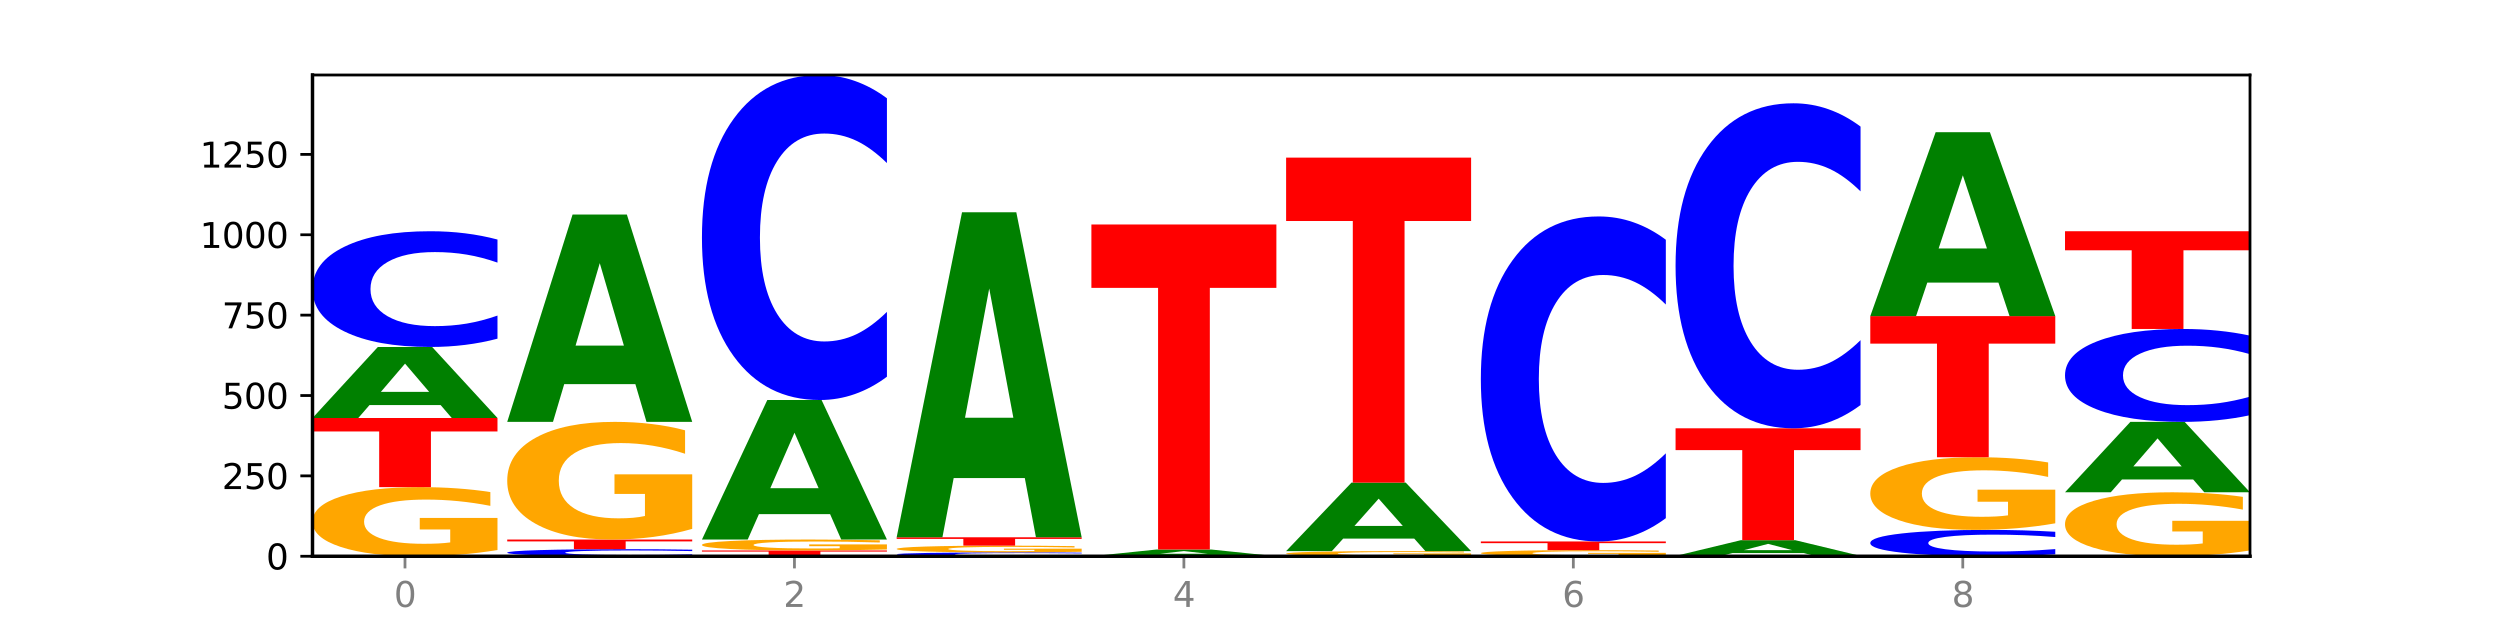 <?xml version="1.0" encoding="utf-8" standalone="no"?>
<!DOCTYPE svg PUBLIC "-//W3C//DTD SVG 1.1//EN"
  "http://www.w3.org/Graphics/SVG/1.1/DTD/svg11.dtd">
<svg xmlns:xlink="http://www.w3.org/1999/xlink" width="720pt" height="180pt" viewBox="0 0 720 180" xmlns="http://www.w3.org/2000/svg" version="1.1">
 <defs>
  <style type="text/css">*{stroke-linejoin: round; stroke-linecap: butt}</style>
 </defs>
 <g id="figure_1">
  <g id="patch_1">
   <path d="M 0 180 
L 720 180 
L 720 0 
L 0 0 
z
" style="fill: #ffffff"/>
  </g>
  <g id="axes_1">
   <g id="patch_2">
    <path d="M 90 160.2 
L 648 160.2 
L 648 21.6 
L 90 21.6 
z
" style="fill: #ffffff"/>
   </g>
   <g id="line2d_1">
    <path d="M 90 160.2 
L 648 160.2 
" clip-path="url(#p6172c47112)" style="fill: none; stroke: #000000; stroke-width: 0.5; stroke-linecap: square"/>
   </g>
   <g id="patch_3">
    <path d="M 143.276 158.399 
Q 137.903 159.299 132.124 159.752 
Q 126.345 160.2 120.184 160.2 
Q 106.262 160.2 98.131 157.519 
Q 90 154.838 90 150.253 
Q 90 145.615 98.274 142.955 
Q 106.561 140.294 120.972 140.294 
Q 126.525 140.294 131.611 140.656 
Q 136.709 141.014 141.223 141.721 
L 141.223 145.689 
Q 136.566 144.78 131.957 144.332 
Q 127.348 143.88 122.716 143.88 
Q 114.143 143.88 109.498 145.533 
Q 104.853 147.182 104.853 150.253 
Q 104.853 153.296 109.331 154.957 
Q 113.808 156.614 122.047 156.614 
Q 124.292 156.614 126.214 156.52 
Q 128.136 156.421 129.665 156.216 
L 129.665 152.49 
L 120.889 152.49 
L 120.889 149.172 
L 143.276 149.172 
L 143.276 158.399 
z
" clip-path="url(#p6172c47112)" style="fill: #ffa600"/>
   </g>
   <g id="patch_4">
    <path d="M 90 120.388 
L 143.276 120.388 
L 143.276 124.271 
L 124.109 124.271 
L 124.109 140.294 
L 109.204 140.294 
L 109.204 124.271 
L 90 124.271 
L 90 120.388 
z
" clip-path="url(#p6172c47112)" style="fill: #ff0000"/>
   </g>
   <g id="patch_5">
    <path d="M 126.905 116.661 
L 106.415 116.661 
L 103.18 120.388 
L 90 120.388 
L 108.823 99.927 
L 124.454 99.927 
L 143.276 120.388 
L 130.107 120.388 
L 126.905 116.661 
z
M 109.683 112.863 
L 123.604 112.863 
L 116.655 104.724 
L 109.683 112.863 
z
" clip-path="url(#p6172c47112)" style="fill: #008000"/>
   </g>
   <g id="patch_6">
    <path d="M 143.276 97.538 
Q 138.82 98.722 134.001 99.321 
Q 129.182 99.927 123.934 99.927 
Q 108.282 99.927 99.141 95.438 
Q 90 90.949 90 83.272 
Q 90 75.568 99.141 71.085 
Q 108.282 66.596 123.934 66.596 
Q 129.182 66.596 134.001 67.202 
Q 138.82 67.801 143.276 68.986 
L 143.276 75.63 
Q 138.78 74.06 134.417 73.33 
Q 130.055 72.6 125.236 72.6 
Q 116.591 72.6 111.638 75.444 
Q 106.698 78.28 106.698 83.272 
Q 106.698 88.243 111.638 91.087 
Q 116.591 93.923 125.236 93.923 
Q 130.055 93.923 134.417 93.193 
Q 138.78 92.457 143.276 90.887 
L 143.276 97.538 
z
" clip-path="url(#p6172c47112)" style="fill: #0000ff"/>
   </g>
   <g id="patch_7">
    <path d="M 199.357 160.054 
Q 194.9 160.126 190.081 160.163 
Q 185.263 160.2 180.014 160.2 
Q 164.363 160.2 155.222 159.926 
Q 146.08 159.651 146.08 159.182 
Q 146.08 158.711 155.222 158.437 
Q 164.363 158.163 180.014 158.163 
Q 185.263 158.163 190.081 158.2 
Q 194.9 158.237 199.357 158.309 
L 199.357 158.715 
Q 194.86 158.619 190.498 158.575 
Q 186.135 158.53 181.316 158.53 
Q 172.672 158.53 167.718 158.704 
Q 162.779 158.877 162.779 159.182 
Q 162.779 159.486 167.718 159.66 
Q 172.672 159.833 181.316 159.833 
Q 186.135 159.833 190.498 159.789 
Q 194.86 159.743 199.357 159.648 
L 199.357 160.054 
z
" clip-path="url(#p6172c47112)" style="fill: #0000ff"/>
   </g>
   <g id="patch_8">
    <path d="M 146.08 155.386 
L 199.357 155.386 
L 199.357 155.927 
L 180.19 155.927 
L 180.19 158.163 
L 165.285 158.163 
L 165.285 155.927 
L 146.08 155.927 
L 146.08 155.386 
z
" clip-path="url(#p6172c47112)" style="fill: #ff0000"/>
   </g>
   <g id="patch_9">
    <path d="M 199.357 152.32 
Q 193.984 153.853 188.205 154.623 
Q 182.426 155.386 176.265 155.386 
Q 162.343 155.386 154.212 150.822 
Q 146.08 146.258 146.08 138.453 
Q 146.08 130.557 154.355 126.028 
Q 162.641 121.499 177.053 121.499 
Q 182.605 121.499 187.691 122.115 
Q 192.79 122.724 197.303 123.928 
L 197.303 130.683 
Q 192.646 129.136 188.038 128.373 
Q 183.429 127.603 178.796 127.603 
Q 170.223 127.603 165.578 130.417 
Q 160.934 133.224 160.934 138.453 
Q 160.934 143.633 165.411 146.461 
Q 169.889 149.282 178.127 149.282 
Q 180.372 149.282 182.294 149.121 
Q 184.217 148.953 185.745 148.603 
L 185.745 142.261 
L 176.969 142.261 
L 176.969 136.612 
L 199.357 136.612 
L 199.357 152.32 
z
" clip-path="url(#p6172c47112)" style="fill: #ffa600"/>
   </g>
   <g id="patch_10">
    <path d="M 182.985 110.621 
L 162.496 110.621 
L 159.261 121.499 
L 146.08 121.499 
L 164.903 61.782 
L 180.534 61.782 
L 199.357 121.499 
L 186.187 121.499 
L 182.985 110.621 
z
M 165.764 99.537 
L 179.684 99.537 
L 172.735 75.783 
L 165.764 99.537 
z
" clip-path="url(#p6172c47112)" style="fill: #008000"/>
   </g>
   <g id="patch_11">
    <path d="M 202.161 158.533 
L 255.437 158.533 
L 255.437 158.858 
L 236.27 158.858 
L 236.27 160.2 
L 221.365 160.2 
L 221.365 158.858 
L 202.161 158.858 
L 202.161 158.533 
z
" clip-path="url(#p6172c47112)" style="fill: #ff0000"/>
   </g>
   <g id="patch_12">
    <path d="M 255.437 158.249 
Q 250.064 158.391 244.285 158.463 
Q 238.506 158.533 232.345 158.533 
Q 218.423 158.533 210.292 158.109 
Q 202.161 157.686 202.161 156.96 
Q 202.161 156.227 210.435 155.806 
Q 218.722 155.386 233.133 155.386 
Q 238.685 155.386 243.772 155.443 
Q 248.87 155.499 253.384 155.611 
L 253.384 156.239 
Q 248.727 156.095 244.118 156.024 
Q 239.509 155.953 234.876 155.953 
Q 226.304 155.953 221.659 156.214 
Q 217.014 156.475 217.014 156.96 
Q 217.014 157.442 221.492 157.704 
Q 225.969 157.966 234.208 157.966 
Q 236.453 157.966 238.375 157.951 
Q 240.297 157.936 241.826 157.903 
L 241.826 157.314 
L 233.05 157.314 
L 233.05 156.789 
L 255.437 156.789 
L 255.437 158.249 
z
" clip-path="url(#p6172c47112)" style="fill: #ffa600"/>
   </g>
   <g id="patch_13">
    <path d="M 239.065 148.066 
L 218.576 148.066 
L 215.341 155.386 
L 202.161 155.386 
L 220.983 115.204 
L 236.615 115.204 
L 255.437 155.386 
L 242.268 155.386 
L 239.065 148.066 
z
M 221.844 140.608 
L 235.765 140.608 
L 228.815 124.625 
L 221.844 140.608 
z
" clip-path="url(#p6172c47112)" style="fill: #008000"/>
   </g>
   <g id="patch_14">
    <path d="M 255.437 108.494 
Q 250.981 111.82 246.162 113.502 
Q 241.343 115.204 236.094 115.204 
Q 220.443 115.204 211.302 102.597 
Q 202.161 89.99 202.161 68.431 
Q 202.161 46.794 211.302 34.207 
Q 220.443 21.6 236.094 21.6 
Q 241.343 21.6 246.162 23.302 
Q 250.981 24.984 255.437 28.309 
L 255.437 46.968 
Q 250.94 42.56 246.578 40.51 
Q 242.215 38.461 237.397 38.461 
Q 228.752 38.461 223.799 46.446 
Q 218.859 54.413 218.859 68.431 
Q 218.859 82.391 223.799 90.377 
Q 228.752 98.343 237.397 98.343 
Q 242.215 98.343 246.578 96.293 
Q 250.94 94.224 255.437 89.816 
L 255.437 108.494 
z
" clip-path="url(#p6172c47112)" style="fill: #0000ff"/>
   </g>
   <g id="patch_15">
    <path d="M 311.518 160.12 
Q 307.061 160.16 302.242 160.18 
Q 297.423 160.2 292.175 160.2 
Q 276.524 160.2 267.382 160.05 
Q 258.241 159.901 258.241 159.645 
Q 258.241 159.388 267.382 159.239 
Q 276.524 159.089 292.175 159.089 
Q 297.423 159.089 302.242 159.109 
Q 307.061 159.129 311.518 159.169 
L 311.518 159.39 
Q 307.021 159.338 302.658 159.313 
Q 298.296 159.289 293.477 159.289 
Q 284.832 159.289 279.879 159.384 
Q 274.94 159.478 274.94 159.645 
Q 274.94 159.811 279.879 159.905 
Q 284.832 160 293.477 160 
Q 298.296 160 302.658 159.976 
Q 307.021 159.951 311.518 159.899 
L 311.518 160.12 
z
" clip-path="url(#p6172c47112)" style="fill: #0000ff"/>
   </g>
   <g id="patch_16">
    <path d="M 311.518 158.913 
Q 306.145 159.001 300.366 159.045 
Q 294.587 159.089 288.426 159.089 
Q 274.504 159.089 266.372 158.827 
Q 258.241 158.565 258.241 158.117 
Q 258.241 157.664 266.516 157.405 
Q 274.802 157.145 289.214 157.145 
Q 294.766 157.145 299.852 157.18 
Q 304.951 157.215 309.464 157.284 
L 309.464 157.672 
Q 304.807 157.583 300.198 157.539 
Q 295.59 157.495 290.957 157.495 
Q 282.384 157.495 277.739 157.656 
Q 273.095 157.817 273.095 158.117 
Q 273.095 158.415 277.572 158.577 
Q 282.05 158.739 290.288 158.739 
Q 292.533 158.739 294.455 158.73 
Q 296.378 158.72 297.906 158.7 
L 297.906 158.336 
L 289.13 158.336 
L 289.13 158.012 
L 311.518 158.012 
L 311.518 158.913 
z
" clip-path="url(#p6172c47112)" style="fill: #ffa600"/>
   </g>
   <g id="patch_17">
    <path d="M 258.241 154.737 
L 311.518 154.737 
L 311.518 155.207 
L 292.35 155.207 
L 292.35 157.145 
L 277.445 157.145 
L 277.445 155.207 
L 258.241 155.207 
L 258.241 154.737 
z
" clip-path="url(#p6172c47112)" style="fill: #ff0000"/>
   </g>
   <g id="patch_18">
    <path d="M 295.146 137.686 
L 274.657 137.686 
L 271.421 154.737 
L 258.241 154.737 
L 277.064 61.134 
L 292.695 61.134 
L 311.518 154.737 
L 298.348 154.737 
L 295.146 137.686 
z
M 277.924 120.313 
L 291.845 120.313 
L 284.896 83.08 
L 277.924 120.313 
z
" clip-path="url(#p6172c47112)" style="fill: #008000"/>
   </g>
   <g id="patch_19">
    <path d="M 351.226 159.846 
L 330.737 159.846 
L 327.502 160.2 
L 314.322 160.2 
L 333.144 158.256 
L 348.775 158.256 
L 367.598 160.2 
L 354.429 160.2 
L 351.226 159.846 
z
M 334.005 159.485 
L 347.926 159.485 
L 340.976 158.712 
L 334.005 159.485 
z
" clip-path="url(#p6172c47112)" style="fill: #008000"/>
   </g>
   <g id="patch_20">
    <path d="M 314.322 64.652 
L 367.598 64.652 
L 367.598 82.907 
L 348.431 82.907 
L 348.431 158.256 
L 333.526 158.256 
L 333.526 82.907 
L 314.322 82.907 
L 314.322 64.652 
z
" clip-path="url(#p6172c47112)" style="fill: #ff0000"/>
   </g>
   <g id="patch_21">
    <path d="M 423.678 160.066 
Q 418.305 160.133 412.526 160.167 
Q 406.747 160.2 400.586 160.2 
Q 386.664 160.2 378.533 160 
Q 370.402 159.801 370.402 159.46 
Q 370.402 159.115 378.676 158.917 
Q 386.963 158.719 401.374 158.719 
Q 406.927 158.719 412.013 158.746 
Q 417.111 158.772 421.625 158.825 
L 421.625 159.12 
Q 416.968 159.052 412.359 159.019 
Q 407.75 158.985 403.118 158.985 
Q 394.545 158.985 389.9 159.108 
Q 385.255 159.231 385.255 159.46 
Q 385.255 159.686 389.733 159.81 
Q 394.21 159.933 402.449 159.933 
Q 404.694 159.933 406.616 159.926 
Q 408.538 159.919 410.067 159.903 
L 410.067 159.626 
L 401.291 159.626 
L 401.291 159.379 
L 423.678 159.379 
L 423.678 160.066 
z
" clip-path="url(#p6172c47112)" style="fill: #ffa600"/>
   </g>
   <g id="patch_22">
    <path d="M 407.307 155.126 
L 386.817 155.126 
L 383.582 158.719 
L 370.402 158.719 
L 389.225 138.998 
L 404.856 138.998 
L 423.678 158.719 
L 410.509 158.719 
L 407.307 155.126 
z
M 390.085 151.466 
L 404.006 151.466 
L 397.057 143.622 
L 390.085 151.466 
z
" clip-path="url(#p6172c47112)" style="fill: #008000"/>
   </g>
   <g id="patch_23">
    <path d="M 370.402 45.394 
L 423.678 45.394 
L 423.678 63.65 
L 404.511 63.65 
L 404.511 138.998 
L 389.606 138.998 
L 389.606 63.65 
L 370.402 63.65 
L 370.402 45.394 
z
" clip-path="url(#p6172c47112)" style="fill: #ff0000"/>
   </g>
   <g id="patch_24">
    <path d="M 479.759 160.041 
Q 474.386 160.12 468.607 160.16 
Q 462.828 160.2 456.667 160.2 
Q 442.745 160.2 434.614 159.963 
Q 426.482 159.726 426.482 159.321 
Q 426.482 158.911 434.757 158.676 
Q 443.043 158.441 457.455 158.441 
Q 463.007 158.441 468.093 158.473 
Q 473.192 158.504 477.705 158.567 
L 477.705 158.918 
Q 473.049 158.837 468.44 158.798 
Q 463.831 158.758 459.198 158.758 
Q 450.625 158.758 445.98 158.904 
Q 441.336 159.05 441.336 159.321 
Q 441.336 159.59 445.813 159.737 
Q 450.291 159.883 458.529 159.883 
Q 460.774 159.883 462.697 159.875 
Q 464.619 159.866 466.147 159.848 
L 466.147 159.519 
L 457.371 159.519 
L 457.371 159.225 
L 479.759 159.225 
L 479.759 160.041 
z
" clip-path="url(#p6172c47112)" style="fill: #ffa600"/>
   </g>
   <g id="patch_25">
    <path d="M 426.482 155.941 
L 479.759 155.941 
L 479.759 156.429 
L 460.592 156.429 
L 460.592 158.441 
L 445.687 158.441 
L 445.687 156.429 
L 426.482 156.429 
L 426.482 155.941 
z
" clip-path="url(#p6172c47112)" style="fill: #ff0000"/>
   </g>
   <g id="patch_26">
    <path d="M 479.759 149.232 
Q 475.302 152.557 470.483 154.24 
Q 465.665 155.941 460.416 155.941 
Q 444.765 155.941 435.624 143.334 
Q 426.482 130.727 426.482 109.168 
Q 426.482 87.532 435.624 74.944 
Q 444.765 62.337 460.416 62.337 
Q 465.665 62.337 470.483 64.039 
Q 475.302 65.721 479.759 69.047 
L 479.759 87.706 
Q 475.262 83.297 470.9 81.248 
Q 466.537 79.198 461.718 79.198 
Q 453.074 79.198 448.12 87.184 
Q 443.181 95.15 443.181 109.168 
Q 443.181 123.129 448.12 131.114 
Q 453.074 139.08 461.718 139.08 
Q 466.537 139.08 470.9 137.031 
Q 475.262 134.962 479.759 130.553 
L 479.759 149.232 
z
" clip-path="url(#p6172c47112)" style="fill: #0000ff"/>
   </g>
   <g id="patch_27">
    <path d="M 535.839 160.192 
Q 530.466 160.196 524.687 160.198 
Q 518.908 160.2 512.747 160.2 
Q 498.825 160.2 490.694 160.188 
Q 482.563 160.175 482.563 160.154 
Q 482.563 160.132 490.837 160.12 
Q 499.124 160.107 513.535 160.107 
Q 519.087 160.107 524.174 160.109 
Q 529.272 160.111 533.786 160.114 
L 533.786 160.133 
Q 529.129 160.128 524.52 160.126 
Q 519.911 160.124 515.278 160.124 
Q 506.706 160.124 502.061 160.132 
Q 497.416 160.139 497.416 160.154 
Q 497.416 160.168 501.894 160.176 
Q 506.371 160.183 514.61 160.183 
Q 516.855 160.183 518.777 160.183 
Q 520.699 160.182 522.228 160.181 
L 522.228 160.164 
L 513.452 160.164 
L 513.452 160.149 
L 535.839 160.149 
L 535.839 160.192 
z
" clip-path="url(#p6172c47112)" style="fill: #ffa600"/>
   </g>
   <g id="patch_28">
    <path d="M 519.467 159.281 
L 498.978 159.281 
L 495.743 160.107 
L 482.563 160.107 
L 501.385 155.571 
L 517.017 155.571 
L 535.839 160.107 
L 522.67 160.107 
L 519.467 159.281 
z
M 502.246 158.439 
L 516.167 158.439 
L 509.217 156.634 
L 502.246 158.439 
z
" clip-path="url(#p6172c47112)" style="fill: #008000"/>
   </g>
   <g id="patch_29">
    <path d="M 482.563 123.351 
L 535.839 123.351 
L 535.839 129.635 
L 516.672 129.635 
L 516.672 155.571 
L 501.767 155.571 
L 501.767 129.635 
L 482.563 129.635 
L 482.563 123.351 
z
" clip-path="url(#p6172c47112)" style="fill: #ff0000"/>
   </g>
   <g id="patch_30">
    <path d="M 535.839 116.642 
Q 531.383 119.967 526.564 121.65 
Q 521.745 123.351 516.496 123.351 
Q 500.845 123.351 491.704 110.744 
Q 482.563 98.137 482.563 76.578 
Q 482.563 54.942 491.704 42.354 
Q 500.845 29.747 516.496 29.747 
Q 521.745 29.747 526.564 31.449 
Q 531.383 33.131 535.839 36.457 
L 535.839 55.116 
Q 531.342 50.707 526.98 48.658 
Q 522.617 46.608 517.799 46.608 
Q 509.154 46.608 504.201 54.594 
Q 499.261 62.56 499.261 76.578 
Q 499.261 90.539 504.201 98.524 
Q 509.154 106.49 517.799 106.49 
Q 522.617 106.49 526.98 104.441 
Q 531.342 102.372 535.839 97.963 
L 535.839 116.642 
z
" clip-path="url(#p6172c47112)" style="fill: #0000ff"/>
   </g>
   <g id="patch_31">
    <path d="M 591.92 159.656 
Q 587.463 159.926 582.644 160.062 
Q 577.825 160.2 572.577 160.2 
Q 556.926 160.2 547.784 159.177 
Q 538.643 158.155 538.643 156.406 
Q 538.643 154.651 547.784 153.631 
Q 556.926 152.608 572.577 152.608 
Q 577.825 152.608 582.644 152.746 
Q 587.463 152.882 591.92 153.152 
L 591.92 154.666 
Q 587.423 154.308 583.06 154.142 
Q 578.698 153.976 573.879 153.976 
Q 565.234 153.976 560.281 154.623 
Q 555.342 155.269 555.342 156.406 
Q 555.342 157.539 560.281 158.186 
Q 565.234 158.832 573.879 158.832 
Q 578.698 158.832 583.06 158.666 
Q 587.423 158.498 591.92 158.141 
L 591.92 159.656 
z
" clip-path="url(#p6172c47112)" style="fill: #0000ff"/>
   </g>
   <g id="patch_32">
    <path d="M 591.92 150.715 
Q 586.547 151.661 580.768 152.137 
Q 574.989 152.608 568.828 152.608 
Q 554.906 152.608 546.774 149.79 
Q 538.643 146.972 538.643 142.152 
Q 538.643 137.277 546.918 134.48 
Q 555.204 131.684 569.616 131.684 
Q 575.168 131.684 580.254 132.064 
Q 585.353 132.44 589.866 133.184 
L 589.866 137.355 
Q 585.209 136.399 580.6 135.928 
Q 575.992 135.453 571.359 135.453 
Q 562.786 135.453 558.141 137.19 
Q 553.497 138.924 553.497 142.152 
Q 553.497 145.351 557.974 147.097 
Q 562.452 148.839 570.69 148.839 
Q 572.935 148.839 574.857 148.74 
Q 576.78 148.636 578.308 148.42 
L 578.308 144.504 
L 569.532 144.504 
L 569.532 141.016 
L 591.92 141.016 
L 591.92 150.715 
z
" clip-path="url(#p6172c47112)" style="fill: #ffa600"/>
   </g>
   <g id="patch_33">
    <path d="M 538.643 91.039 
L 591.92 91.039 
L 591.92 98.966 
L 572.752 98.966 
L 572.752 131.684 
L 557.847 131.684 
L 557.847 98.966 
L 538.643 98.966 
L 538.643 91.039 
z
" clip-path="url(#p6172c47112)" style="fill: #ff0000"/>
   </g>
   <g id="patch_34">
    <path d="M 575.548 81.391 
L 555.059 81.391 
L 551.823 91.039 
L 538.643 91.039 
L 557.466 38.08 
L 573.097 38.08 
L 591.92 91.039 
L 578.75 91.039 
L 575.548 81.391 
z
M 558.326 71.562 
L 572.247 71.562 
L 565.298 50.497 
L 558.326 71.562 
z
" clip-path="url(#p6172c47112)" style="fill: #008000"/>
   </g>
   <g id="patch_35">
    <path d="M 648 158.533 
Q 642.627 159.367 636.848 159.785 
Q 631.069 160.2 624.908 160.2 
Q 610.986 160.2 602.855 157.719 
Q 594.724 155.237 594.724 150.993 
Q 594.724 146.7 602.998 144.238 
Q 611.284 141.776 625.696 141.776 
Q 631.248 141.776 636.335 142.11 
Q 641.433 142.442 645.946 143.096 
L 645.946 146.769 
Q 641.29 145.928 636.681 145.513 
Q 632.072 145.094 627.439 145.094 
Q 618.866 145.094 614.222 146.624 
Q 609.577 148.15 609.577 150.993 
Q 609.577 153.81 614.055 155.347 
Q 618.532 156.881 626.771 156.881 
Q 629.015 156.881 630.938 156.794 
Q 632.86 156.702 634.388 156.512 
L 634.388 153.064 
L 625.612 153.064 
L 625.612 149.993 
L 648 149.993 
L 648 158.533 
z
" clip-path="url(#p6172c47112)" style="fill: #ffa600"/>
   </g>
   <g id="patch_36">
    <path d="M 631.628 138.082 
L 611.139 138.082 
L 607.904 141.776 
L 594.724 141.776 
L 613.546 121.499 
L 629.177 121.499 
L 648 141.776 
L 634.831 141.776 
L 631.628 138.082 
z
M 614.407 134.319 
L 628.328 134.319 
L 621.378 126.253 
L 614.407 134.319 
z
" clip-path="url(#p6172c47112)" style="fill: #008000"/>
   </g>
   <g id="patch_37">
    <path d="M 648 119.581 
Q 643.544 120.532 638.725 121.013 
Q 633.906 121.499 628.657 121.499 
Q 613.006 121.499 603.865 117.896 
Q 594.724 114.292 594.724 108.129 
Q 594.724 101.944 603.865 98.346 
Q 613.006 94.742 628.657 94.742 
Q 633.906 94.742 638.725 95.229 
Q 643.544 95.71 648 96.66 
L 648 101.994 
Q 643.503 100.734 639.141 100.148 
Q 634.778 99.562 629.959 99.562 
Q 621.315 99.562 616.362 101.845 
Q 611.422 104.122 611.422 108.129 
Q 611.422 112.12 616.362 114.402 
Q 621.315 116.68 629.959 116.68 
Q 634.778 116.68 639.141 116.094 
Q 643.503 115.502 648 114.242 
L 648 119.581 
z
" clip-path="url(#p6172c47112)" style="fill: #0000ff"/>
   </g>
   <g id="patch_38">
    <path d="M 594.724 66.596 
L 648 66.596 
L 648 72.086 
L 628.833 72.086 
L 628.833 94.742 
L 613.928 94.742 
L 613.928 72.086 
L 594.724 72.086 
L 594.724 66.596 
z
" clip-path="url(#p6172c47112)" style="fill: #ff0000"/>
   </g>
   <g id="matplotlib.axis_1">
    <g id="xtick_1">
     <g id="line2d_2">
      <defs>
       <path id="m48cfcf6b86" d="M 0 0 
L 0 3.5 
" style="stroke: #808080; stroke-width: 0.8"/>
      </defs>
      <g>
       <use xlink:href="#m48cfcf6b86" x="116.638" y="160.2" style="fill: #808080; stroke: #808080; stroke-width: 0.8"/>
      </g>
     </g>
     <g id="text_1">
      <!-- 0 -->
      <g style="fill: #808080" transform="translate(113.457 174.798) scale(0.1 -0.1)">
       <defs>
        <path id="DejaVuSans-30" d="M 2034 4250 
Q 1547 4250 1301 3770 
Q 1056 3291 1056 2328 
Q 1056 1369 1301 889 
Q 1547 409 2034 409 
Q 2525 409 2770 889 
Q 3016 1369 3016 2328 
Q 3016 3291 2770 3770 
Q 2525 4250 2034 4250 
z
M 2034 4750 
Q 2819 4750 3233 4129 
Q 3647 3509 3647 2328 
Q 3647 1150 3233 529 
Q 2819 -91 2034 -91 
Q 1250 -91 836 529 
Q 422 1150 422 2328 
Q 422 3509 836 4129 
Q 1250 4750 2034 4750 
z
" transform="scale(0.016)"/>
       </defs>
       <use xlink:href="#DejaVuSans-30"/>
      </g>
     </g>
    </g>
    <g id="xtick_2">
     <g id="line2d_3">
      <g>
       <use xlink:href="#m48cfcf6b86" x="228.799" y="160.2" style="fill: #808080; stroke: #808080; stroke-width: 0.8"/>
      </g>
     </g>
     <g id="text_2">
      <!-- 2 -->
      <g style="fill: #808080" transform="translate(225.618 174.798) scale(0.1 -0.1)">
       <defs>
        <path id="DejaVuSans-32" d="M 1228 531 
L 3431 531 
L 3431 0 
L 469 0 
L 469 531 
Q 828 903 1448 1529 
Q 2069 2156 2228 2338 
Q 2531 2678 2651 2914 
Q 2772 3150 2772 3378 
Q 2772 3750 2511 3984 
Q 2250 4219 1831 4219 
Q 1534 4219 1204 4116 
Q 875 4013 500 3803 
L 500 4441 
Q 881 4594 1212 4672 
Q 1544 4750 1819 4750 
Q 2544 4750 2975 4387 
Q 3406 4025 3406 3419 
Q 3406 3131 3298 2873 
Q 3191 2616 2906 2266 
Q 2828 2175 2409 1742 
Q 1991 1309 1228 531 
z
" transform="scale(0.016)"/>
       </defs>
       <use xlink:href="#DejaVuSans-32"/>
      </g>
     </g>
    </g>
    <g id="xtick_3">
     <g id="line2d_4">
      <g>
       <use xlink:href="#m48cfcf6b86" x="340.96" y="160.2" style="fill: #808080; stroke: #808080; stroke-width: 0.8"/>
      </g>
     </g>
     <g id="text_3">
      <!-- 4 -->
      <g style="fill: #808080" transform="translate(337.779 174.798) scale(0.1 -0.1)">
       <defs>
        <path id="DejaVuSans-34" d="M 2419 4116 
L 825 1625 
L 2419 1625 
L 2419 4116 
z
M 2253 4666 
L 3047 4666 
L 3047 1625 
L 3713 1625 
L 3713 1100 
L 3047 1100 
L 3047 0 
L 2419 0 
L 2419 1100 
L 313 1100 
L 313 1709 
L 2253 4666 
z
" transform="scale(0.016)"/>
       </defs>
       <use xlink:href="#DejaVuSans-34"/>
      </g>
     </g>
    </g>
    <g id="xtick_4">
     <g id="line2d_5">
      <g>
       <use xlink:href="#m48cfcf6b86" x="453.121" y="160.2" style="fill: #808080; stroke: #808080; stroke-width: 0.8"/>
      </g>
     </g>
     <g id="text_4">
      <!-- 6 -->
      <g style="fill: #808080" transform="translate(449.939 174.798) scale(0.1 -0.1)">
       <defs>
        <path id="DejaVuSans-36" d="M 2113 2584 
Q 1688 2584 1439 2293 
Q 1191 2003 1191 1497 
Q 1191 994 1439 701 
Q 1688 409 2113 409 
Q 2538 409 2786 701 
Q 3034 994 3034 1497 
Q 3034 2003 2786 2293 
Q 2538 2584 2113 2584 
z
M 3366 4563 
L 3366 3988 
Q 3128 4100 2886 4159 
Q 2644 4219 2406 4219 
Q 1781 4219 1451 3797 
Q 1122 3375 1075 2522 
Q 1259 2794 1537 2939 
Q 1816 3084 2150 3084 
Q 2853 3084 3261 2657 
Q 3669 2231 3669 1497 
Q 3669 778 3244 343 
Q 2819 -91 2113 -91 
Q 1303 -91 875 529 
Q 447 1150 447 2328 
Q 447 3434 972 4092 
Q 1497 4750 2381 4750 
Q 2619 4750 2861 4703 
Q 3103 4656 3366 4563 
z
" transform="scale(0.016)"/>
       </defs>
       <use xlink:href="#DejaVuSans-36"/>
      </g>
     </g>
    </g>
    <g id="xtick_5">
     <g id="line2d_6">
      <g>
       <use xlink:href="#m48cfcf6b86" x="565.281" y="160.2" style="fill: #808080; stroke: #808080; stroke-width: 0.8"/>
      </g>
     </g>
     <g id="text_5">
      <!-- 8 -->
      <g style="fill: #808080" transform="translate(562.1 174.798) scale(0.1 -0.1)">
       <defs>
        <path id="DejaVuSans-38" d="M 2034 2216 
Q 1584 2216 1326 1975 
Q 1069 1734 1069 1313 
Q 1069 891 1326 650 
Q 1584 409 2034 409 
Q 2484 409 2743 651 
Q 3003 894 3003 1313 
Q 3003 1734 2745 1975 
Q 2488 2216 2034 2216 
z
M 1403 2484 
Q 997 2584 770 2862 
Q 544 3141 544 3541 
Q 544 4100 942 4425 
Q 1341 4750 2034 4750 
Q 2731 4750 3128 4425 
Q 3525 4100 3525 3541 
Q 3525 3141 3298 2862 
Q 3072 2584 2669 2484 
Q 3125 2378 3379 2068 
Q 3634 1759 3634 1313 
Q 3634 634 3220 271 
Q 2806 -91 2034 -91 
Q 1263 -91 848 271 
Q 434 634 434 1313 
Q 434 1759 690 2068 
Q 947 2378 1403 2484 
z
M 1172 3481 
Q 1172 3119 1398 2916 
Q 1625 2713 2034 2713 
Q 2441 2713 2670 2916 
Q 2900 3119 2900 3481 
Q 2900 3844 2670 4047 
Q 2441 4250 2034 4250 
Q 1625 4250 1398 4047 
Q 1172 3844 1172 3481 
z
" transform="scale(0.016)"/>
       </defs>
       <use xlink:href="#DejaVuSans-38"/>
      </g>
     </g>
    </g>
   </g>
   <g id="matplotlib.axis_2">
    <g id="ytick_1">
     <g id="line2d_7">
      <defs>
       <path id="m3570920205" d="M 0 0 
L -3.5 0 
" style="stroke: #000000; stroke-width: 0.8"/>
      </defs>
      <g>
       <use xlink:href="#m3570920205" x="90" y="160.2" style="stroke: #000000; stroke-width: 0.8"/>
      </g>
     </g>
     <g id="text_6">
      <!-- 0 -->
      <g transform="translate(76.638 163.999) scale(0.1 -0.1)">
       <use xlink:href="#DejaVuSans-30"/>
      </g>
     </g>
    </g>
    <g id="ytick_2">
     <g id="line2d_8">
      <g>
       <use xlink:href="#m3570920205" x="90" y="137.054" style="stroke: #000000; stroke-width: 0.8"/>
      </g>
     </g>
     <g id="text_7">
      <!-- 250 -->
      <g transform="translate(63.913 140.853) scale(0.1 -0.1)">
       <defs>
        <path id="DejaVuSans-35" d="M 691 4666 
L 3169 4666 
L 3169 4134 
L 1269 4134 
L 1269 2991 
Q 1406 3038 1543 3061 
Q 1681 3084 1819 3084 
Q 2600 3084 3056 2656 
Q 3513 2228 3513 1497 
Q 3513 744 3044 326 
Q 2575 -91 1722 -91 
Q 1428 -91 1123 -41 
Q 819 9 494 109 
L 494 744 
Q 775 591 1075 516 
Q 1375 441 1709 441 
Q 2250 441 2565 725 
Q 2881 1009 2881 1497 
Q 2881 1984 2565 2268 
Q 2250 2553 1709 2553 
Q 1456 2553 1204 2497 
Q 953 2441 691 2322 
L 691 4666 
z
" transform="scale(0.016)"/>
       </defs>
       <use xlink:href="#DejaVuSans-32"/>
       <use xlink:href="#DejaVuSans-35" x="63.623"/>
       <use xlink:href="#DejaVuSans-30" x="127.246"/>
      </g>
     </g>
    </g>
    <g id="ytick_3">
     <g id="line2d_9">
      <g>
       <use xlink:href="#m3570920205" x="90" y="113.907" style="stroke: #000000; stroke-width: 0.8"/>
      </g>
     </g>
     <g id="text_8">
      <!-- 500 -->
      <g transform="translate(63.913 117.707) scale(0.1 -0.1)">
       <use xlink:href="#DejaVuSans-35"/>
       <use xlink:href="#DejaVuSans-30" x="63.623"/>
       <use xlink:href="#DejaVuSans-30" x="127.246"/>
      </g>
     </g>
    </g>
    <g id="ytick_4">
     <g id="line2d_10">
      <g>
       <use xlink:href="#m3570920205" x="90" y="90.761" style="stroke: #000000; stroke-width: 0.8"/>
      </g>
     </g>
     <g id="text_9">
      <!-- 750 -->
      <g transform="translate(63.913 94.56) scale(0.1 -0.1)">
       <defs>
        <path id="DejaVuSans-37" d="M 525 4666 
L 3525 4666 
L 3525 4397 
L 1831 0 
L 1172 0 
L 2766 4134 
L 525 4134 
L 525 4666 
z
" transform="scale(0.016)"/>
       </defs>
       <use xlink:href="#DejaVuSans-37"/>
       <use xlink:href="#DejaVuSans-35" x="63.623"/>
       <use xlink:href="#DejaVuSans-30" x="127.246"/>
      </g>
     </g>
    </g>
    <g id="ytick_5">
     <g id="line2d_11">
      <g>
       <use xlink:href="#m3570920205" x="90" y="67.615" style="stroke: #000000; stroke-width: 0.8"/>
      </g>
     </g>
     <g id="text_10">
      <!-- 1000 -->
      <g transform="translate(57.55 71.414) scale(0.1 -0.1)">
       <defs>
        <path id="DejaVuSans-31" d="M 794 531 
L 1825 531 
L 1825 4091 
L 703 3866 
L 703 4441 
L 1819 4666 
L 2450 4666 
L 2450 531 
L 3481 531 
L 3481 0 
L 794 0 
L 794 531 
z
" transform="scale(0.016)"/>
       </defs>
       <use xlink:href="#DejaVuSans-31"/>
       <use xlink:href="#DejaVuSans-30" x="63.623"/>
       <use xlink:href="#DejaVuSans-30" x="127.246"/>
       <use xlink:href="#DejaVuSans-30" x="190.869"/>
      </g>
     </g>
    </g>
    <g id="ytick_6">
     <g id="line2d_12">
      <g>
       <use xlink:href="#m3570920205" x="90" y="44.469" style="stroke: #000000; stroke-width: 0.8"/>
      </g>
     </g>
     <g id="text_11">
      <!-- 1250 -->
      <g transform="translate(57.55 48.268) scale(0.1 -0.1)">
       <use xlink:href="#DejaVuSans-31"/>
       <use xlink:href="#DejaVuSans-32" x="63.623"/>
       <use xlink:href="#DejaVuSans-35" x="127.246"/>
       <use xlink:href="#DejaVuSans-30" x="190.869"/>
      </g>
     </g>
    </g>
   </g>
   <g id="patch_39">
    <path d="M 90 160.2 
L 90 21.6 
" style="fill: none; stroke: #000000; stroke-linejoin: miter; stroke-linecap: square"/>
   </g>
   <g id="patch_40">
    <path d="M 648 160.2 
L 648 21.6 
" style="fill: none; stroke: #000000; stroke-width: 0.8; stroke-linejoin: miter; stroke-linecap: square"/>
   </g>
   <g id="patch_41">
    <path d="M 90 160.2 
L 648 160.2 
" style="fill: none; stroke: #000000; stroke-linejoin: miter; stroke-linecap: square"/>
   </g>
   <g id="patch_42">
    <path d="M 90 21.6 
L 648 21.6 
" style="fill: none; stroke: #000000; stroke-width: 0.8; stroke-linejoin: miter; stroke-linecap: square"/>
   </g>
  </g>
 </g>
 <defs>
  <clipPath id="p6172c47112">
   <rect x="90" y="21.6" width="558" height="138.6"/>
  </clipPath>
 </defs>
</svg>
